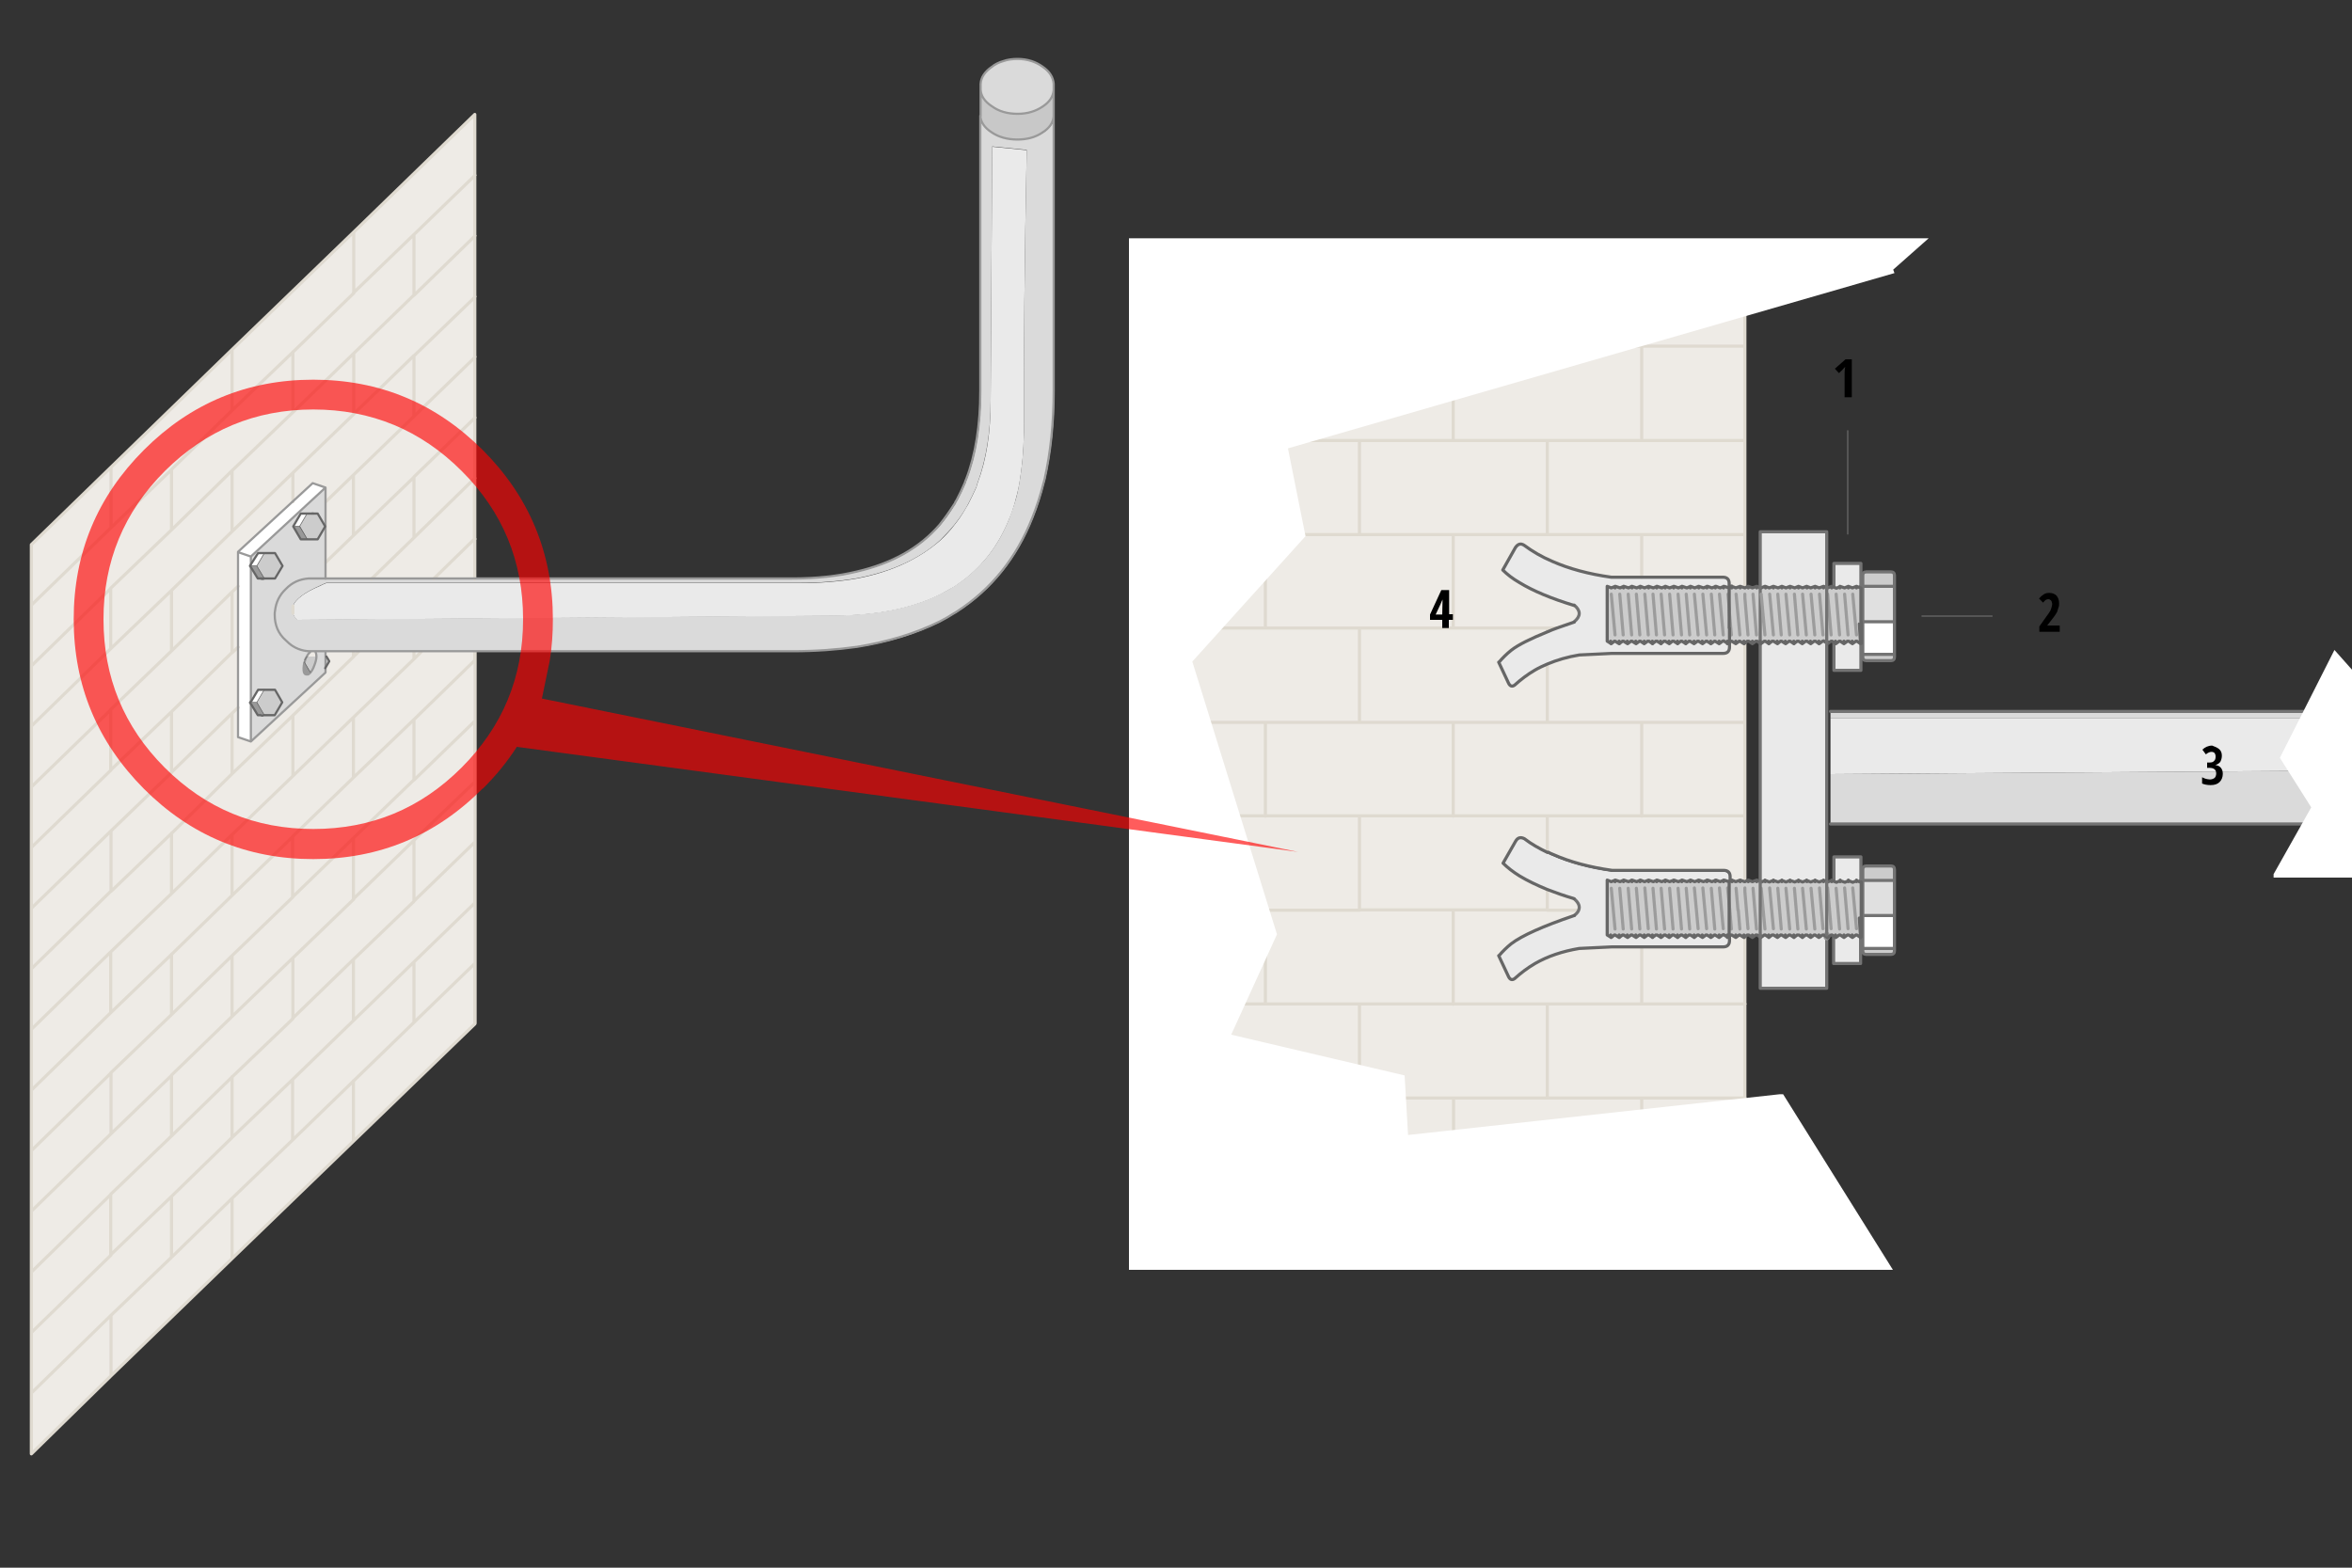 <svg xmlns="http://www.w3.org/2000/svg" width="750" height="500" viewBox="0 0 750 500"><rect x="0" y="0" width="750" height="500" fill="#333333" stroke="none"/><path d="M556.4 368.3h-93v-18.1h60v18.1-18.1h-60v18.1h-59.9v-18.1h-32.6 32.6v18.1h-32.6v-78.1h2.7v-30h-2.7 2.7v30h-2.7v-59.9h2.7-2.7v-30.1h32.6v-29.8 29.8h-32.6v-59.8h32.6v-30h-32.6 32.6v30h-32.6V80.5h185.5v106.9h-.1l-1.4-.5v.5-.4l1.4.5h.1V200.3h-1.9l.2 2.2-.2-2.2h-2.6 4.5v4.8l-.3.2-1.3-.8 1.3.8.3-.2v93.8l-.3.2-1.3-.8 1.3.8.3-.2v69.4zm-182.8-18.1v-30 30zm59.9-90h-59.9 59.9zm-59.9 30.1h59.9-59.9zm0-149.8v30h59.9v-30h-30 30v30h-59.9v-30zm0 30h-2.7 2.7zM554.9 187l-1.4.5-1.3-.5v.5-.5l1.3.5 1.4-.5zm-1.4 17.5v.8l1.1-.8-1.1.8v-.8zm0 .8l-1.3-.8 1.3.8zm2.6-.8l.1.8-.1-.8zm0 93.7l.1.8-.1-.8zm-1.5 0l-1.1.8-1.3-.8 1.3.8 1.1-.8zm-1.1 0v.8-.8zm2.9-157.7h-63v30h63-63v-30h63zm-63-60v29.9h63-63V80.5zm30.1 60v-30 30zm27.9 64.4v-10.3l.5 5.7h-.5.5l.2 2.2-.2-2.2-.5-5.7V186c0-1.3-.7-2-2-2h-35.6c-7.2-1-13.5-2.7-18.9-5.1-3.3-1.4-6.2-3.1-8.9-5.1-1.1-.7-2-.4-2.8.8l-4 7.1c1.4 1.4 3.2 2.8 5.3 4 4.4 2.7 10.2 5.1 17.4 7.3 2.1 1.8 2.1 3.5 0 5.3-2 .7-3.8 1.3-5.5 1.9-1.1.4-2.1.8-3 1.2-5.4 2.2-9.3 4.1-11.6 5.9-1.5 1.2-2.8 2.5-3.9 3.8h-.1l3.1 6.6c.5 1.1 1.2 1.3 2 .7 2-1.8 4.1-3.4 6.5-4.8 1.2-.7 2.5-1.3 3.9-1.9 3.1-1.3 6.5-2.3 10.2-2.9l10.4-.5h35.5c1.3 0 2-.7 2-2v-1.4l.5-.4-.5.4zm-27.9-34.4v13.6-13.6zm27.9 16.9l.8-.4-.8.4zm-447.6 20.5h47.6V326.4l-.1.2-38.6 37.4L74 401.4l-38.6 37.4L10 463.7V173.7L35.4 149 74 111.5l38.7-37.4 38.6-37.5.1-.1v148.2h-47.7v-5.3l8.9-8.6v-19.3 19.3l-8.9 8.6v-19.3l8.9-8.6 19.3-18.7-19.3 18.7-8.9 8.6v-4.5l-4.1-1.4-6.3 5.8-17.5 16.1V235.1l4.1 1.4 23.8-22v-1.4l1.3-2.2-.9-1.5h-.3v-1.5zm-5.9 1.5h-.3c.3-.7.7-1.2 1.1-1.5h1.9c.2.4.3.8.3 1.4v.1h-3zm335.6-68.9h29.9v-30h-59.9 59.9v30h-29.9zm0 30h59.9-59.9zm-59.9-60v-30 30zm59.9-30v29.9-29.9zm59.9 121v-1.2h-59.9v30.1h59.9v-18.5 18.5h-59.9v-30.1h59.9v1.2zm0 70.4v-11.7h-59.9v30h59.9v-6.5 6.5h-59.9v-30h59.9v11.7zm58 16.4v-7.2l.8-.4 1.3.5 1.4-.5 1.4.5h.1-.1l-1.4-.5-1.4.5-1.3-.5-.8.4v-1.4c0-1.3-.7-2-2-2h-35.6c-7.2-1-13.5-2.7-18.9-5.1-.5-.2-1-.4-1.5-.7-2.7-1.3-5.1-2.8-7.4-4.4-1.1-.7-2-.4-2.8.8l-4 7c1.4 1.4 3.2 2.8 5.3 4.1 2.5 1.5 5.4 3 8.8 4.3 2.6 1 5.4 2 8.5 2.9 1.4 1.2 1.9 2.4 1.4 3.6-.2.6-.7 1.1-1.4 1.7-10 3.4-16.7 6.4-20.1 9-1.5 1.2-2.8 2.5-3.9 3.8h-.1l3.1 6.6c.5 1.1 1.2 1.3 2 .7 2-1.8 4.1-3.4 6.5-4.8 4-2.3 8.7-3.9 14.1-4.8l10.6-.4h35.5c1.3 0 2-.7 2-2V288.3l.2 2-.3-2zm3.5-7.6v.5-.5zm-2.6 0v.5-.5zm-88.9-50.3v29.9-29.9zm-89.8-30.1v30.1h59.9-59.9v-30.1zm29.9 30.1v29.9-29.9zm-32.6 89.8h32.6v-30 30h-32.6zm122.5 30v-30h-59.9v30h29.9-29.9v-30h59.9v30zm-89.9 0h30-30zm0-30h30-30zm59.9-29.9v30-30zm-29.9-90h-30 30zm63 0h-3 3zm-3.1 30.1h63-63zm0 59.9h9.9-9.9zm63-30.1h-63 63zm-4.8 30.1h-.2H554.2h-2.6l.5 6-.5-6zm3.2 6l-.5-6-.6-7 .6 7 .5 6zm1.6-6h-2.2 2.2zm-32.9-59.9v29.9-29.9zm28.5 67.8l-.5.4.5-.4zm-28.5 3.9v18.1h33-33v-18.1zm0 18.1h-30 30zm0 30h33-33zm31-149.9l-1-10.8 1 10.8zm-91.1 0v-29.8 29.8zm30-59.8h-30 30zm-30-30h30-30zm-389.4 1v19.4l19.4-18.6 19.4-18.8V74.1v19.3l-19.4 18.8L74 130.9v-19.4zm77.5-55.6l-.1.1L132 74.8v19.4l19.4-18.9.1-.1-.1.1L132 94.1V74.8L151.4 56l.1-.1zm-.1 19.4v19.5l.1-.2-.1.2V75.3zm-38.7 18.1L132 74.8l-19.3 18.6zm38.7-56.8V56 36.6zM10 193l25.4-24.7V149v19.3L10 193zm64-23.5l19.4-18.7 19.4-18.7v-19.4l-19.4 18.8L74 150.1v19.4-19.4l19.4-18.6 19.4-18.8v19.4l-19.4 18.7L74 169.5l-19.3 18.8v19.3L74 188.8l-19.3 18.8v-19.3L74 169.5zm0-38.6l-19.3 18.8V169L74 150.1 54.7 169v-19.4L74 130.9zm1.9 56.1l-1.9 1.8v19.4l1.9-1.8-1.9 1.8v-19.4l1.9-1.8zm-21.2-18l-19.4 18.6v19.3l19.4-18.6-19.4 18.6v-19.3L54.7 169zm-19.3-.7l19.4-18.6-19.4 18.6zm116-73.5L132 113.5v19.3l19.4-18.8.1-.2-.1.2-19.4 18.8v-19.3l19.4-18.7zm0 19.2v19.4l.1-.2-.1.2V114zm-58-1.8v19.3-19.3zm6 51.6c.2-.1.4-.1.6 0h-.6zm-6-3.8v-9.1 9.1zm-10.3 24.5H84.3c-.4.3-.8.4-1.2 0 .1 0 .1 0 0 0zm55.2.1l13-12.7v-19.3L132 171.5l-13.6 13.2 13.6-13.2 19.4-18.8V172l-13.1 12.6zm13.2-12.7l-.1.1.1-.1zm-.1-19.2l.1-.2-.1.2zM132 171.5v-19.3l-19.3 18.6 19.3-18.6v19.3zm-19.3-39.4l19.3-18.7-19.3 18.7zm19.3 20l19.4-18.8-19.4 18.8zm-19.3-39.3L132 94.1l-19.3 18.7zm38.8 97.7l-.1.1-19.4 18.9v19.3l19.4-18.8.1-.3-.1.3-19.4 18.8v-19.3l19.4-18.9.1-.1zm-.1.1v-2.8 2.8zm-19.4-2.7v2.3l2.3-2.3-2.3 2.3v-2.3zm-19.3 0v1.5l1.6-1.5-1.6 1.5v-1.5zm-36.8 17.8l-1.9 1.8v19.3l19.4-18.6 19.4-18.8-19.4 18.8L74 246.8v-19.3l1.9-1.8zm56.1 3.8L112.7 248l-19.4 18.8v19.3l19.4-18.8 19.3-18.6-19.3 18.6-19.4 18.8v-19.3l19.4-18.8 19.3-18.5zm-19.3 37.9v19.3L132 268l19.4-18.6V230v19.4L132 268l-19.3 18.7v-19.3zm19.3.6v19.4l19.4-18.8.1-.2-.1.2-19.4 18.9V268zm19.4-18.6l.1-.2-.1.2zm.1 38.4l-.1.2-19.4 18.8v19.3l19.4-18.8.1-.2-.1.2-19.4 18.8v-19.3l19.4-18.8.1-.2zm-.1-19.1V288v-19.3zm-58-40.5v19.3l19.4-18.8 19.3-18.6-19.3 18.6-19.4 18.8v-19.3zm19.3.6V248v-19.2zM74 208.1L54.7 227v19.3L74 227.5l-19.3 18.8V227L74 208.1zm-19.3-.5l-19.4 18.7v19.3L54.7 227l-19.4 18.6v-19.3l19.4-18.7zm-44.7 24l25.4-24.8L10 231.6zm0 58.1L35.4 265l19.4-18.7L35.4 265 10 289.7zM35.4 265v19.3l19.4-18.6L74 246.8l-19.3 18.9-19.4 18.6V265zm19.3 20l-19.4 18.6V323l19.4-18.6L74 285.6v-19.4L54.7 285v-19.3V285L74 266.2v19.4l-19.3 18.7-19.4 18.6v-19.4L54.7 285zM10 251l25.4-24.7L10 251zm0 19.3l25.4-24.7L10 270.3zm44.7 72.6v19.4L74 343.5l19.4-18.6v-19.4L74 324.2l-19.3 18.7-19.4 18.7 19.4-18.7L74 324.2l19.4-18.8v19.4L74 343.5l-19.3 18.8v-19.4zm0-38.6v19.3L74 304.8l19.4-18.7L74 304.8l-19.3 18.8v-19.3zM74 324.2v-19.4 19.4zm-64 4.1l25.4-24.8L10 328.3zm0 58l25.4-24.7v-19.4L10 367l25.4-24.8v19.4L10 386.3zm44.7-24l-19.4 18.6v19.3l19.4-18.6L74 362.8v-19.4 19.4l-19.3 18.8-19.4 18.6v-19.3l19.4-18.6zM10 347.7l25.4-24.8L10 347.7zm44.7-24.1l-19.4 18.6 19.4-18.6zm96.7-16.3v19.3-19.3zm-19.4-.5l-19.3 18.7-19.4 18.8v19.3l19.4-18.8 19.3-18.7-19.3 18.7-19.4 18.8v-19.3l19.4-18.8 19.3-18.7zm-19.3 18.6V306l-19.4 18.8 19.4-18.8v19.4zm0 38.6v-19.3V364zM74 362.8l19.4-18.6L74 362.8zm19.4.7L74 382.2v19.2-19.2l19.4-18.7zm0-116L74 266.2l19.4-18.7zM74 285.6l19.4-18.8L74 285.6zm58 1.9L112.7 306l19.3-18.5zm-38.6 18l19.4-18.7-19.4 18.7zM10 309l25.4-24.8L10 309zm0-96.6l25.4-24.8L10 212.4zm0 231.9l25.4-24.8L54.7 401v-19.3V401l-19.4 18.6L10 444.3zm25.4-44L10 425l25.4-24.7zm0 19.2v19.3-19.3zM10 405.7l25.4-24.8L10 405.7zm64-23.5L54.7 401 74 382.2z" clip-rule="evenodd" fill="#eeebe6" fill-rule="evenodd"/><path d="M604.1 187H594v-3.5c0-.7.4-1.1 1.1-1.1h7.9c.7 0 1.1.4 1.1 1.1v3.5zM594 208.7h10.1v.8c0 .7-.4 1.1-1.1 1.1h-7.9c-.7 0-1.1-.4-1.1-1.1v-.8zm10.1 72.1H594v-3.5c0-.7.4-1.1 1.1-1.1h7.9c.7 0 1.1.4 1.1 1.1v3.5zM594 302.5h10.1v.8c0 .7-.4 1.1-1.1 1.1h-7.9c-.7 0-1.1-.4-1.1-1.1v-.8zM100 163.8h1.3l2.4 4.1-2.4 4.1H98l-2.4-4.1 2.4-4.1h2zm-18.1 16.7l2.4-4.1h3.4l2.4 4.1-2.4 4h-3.4l-2.4-4zm21.9 32.6v-3.7h.3l.9 1.5-1.2 2.2zm-6.6-2.6l.7-1.1h3c0 .9-.3 1.9-.7 2.9-.3.9-.7 1.6-1.2 2.2l-2-3.4c.1-.2.1-.4.2-.6zM81.9 224l2.4-4.1h3.4L90 224l-2.4 4.1h-3.4l-2.3-4.1z" clip-rule="evenodd" fill="#ccc" fill-rule="evenodd"/><path d="M79.8 180.5h2.1l2.4 4h-2l-2.2-3.6-.3-.4zm0 43.5h2.1l2.4 4h-.1c-.4.2-.7.2-.9 0h-1l-2.2-3.6-.3-.4zm15.7-56.1L98 172h-2.1l-2.4-4.1h2zm1.5 43.2l2 3.4-.2.2c-.2.2-.4.3-.5.4h-.7c-.1 0-.2-.1-.3-.1-.4-.3-.5-.9-.5-1.8 0-.7 0-1.4.2-2.1z" clip-rule="evenodd" fill="#999" fill-rule="evenodd"/><path d="M742.6 262.8H583.7v-15.9l158.9-1.1v17zM583.7 229v-2.1h158.9v2.1H583.7zm-479.9-44.4h-5.4c-2.9.2-5.3 1.3-7.3 3.4-2 1.9-3.1 4.2-3.4 6.9-.1.4-.1.8-.1 1.3 0 3.2 1.1 6 3.5 8.1.7.7 1.5 1.4 2.3 1.9.6.4 1.1.6 1.8.9 1.1.4 2.3.7 3.6.7-1.3 0-2.5-.3-3.6-.7-.6-.2-1.2-.5-1.8-.9-.8-.5-1.5-1.1-2.3-1.9-2.3-2.2-3.5-4.9-3.5-8.1 0-.4 0-.9.1-1.3.3-2.7 1.4-4.9 3.4-6.9 2-2.1 4.4-3.2 7.3-3.4h154.4c7.6 0 14.4-.7 20.6-2.2 11.1-2.6 19.9-7.5 26.4-14.9 1.7-2 3.2-4.1 4.5-6.3.1-.2.2-.3.3-.4.2-.5.4-.9.7-1.3.9-1.8 1.8-3.6 2.6-5.5.1-.4.2-.7.4-1.1 3-7.9 4.5-17.3 4.5-28.1V37c.1 2 1.3 3.8 3.6 5.3 2.2 1.6 4.9 2.3 8.2 2.3 3.1 0 5.8-.8 8.1-2.3 2.1-1.4 3.3-3.1 3.5-5.1v87.6c0 10.3-1 19.7-2.9 28.1-.1.4-.1.7-.3 1.1-1 4-2.2 7.7-3.6 11.2-5.1 12.9-13.1 22.9-24 29.9-.3.2-.6.4-1 .6-1.5.9-3 1.8-4.5 2.6-7.6 3.9-16.4 6.6-26.4 8.1-6.4.9-13.2 1.4-20.6 1.4H103.8v6.6l-23.8 22v-12l2.2 3.6h1c.3.2.6.2.9 0h3.5l2.4-4-2.4-4.1h-5.4l-2.2 3.7v-42.8l2.2 3.6h1c.3.3.7.3 1.1 0h3.3l2.4-4-2.4-4.1h-5.4L80 180v-2.5l23.8-22v29.1zM336 28.8c-.2 2-1.3 3.7-3.5 5.1-2.3 1.6-5 2.4-8.1 2.4-3.2 0-6-.8-8.2-2.4-2.3-1.5-3.5-3.2-3.6-5.3v-1.8c.1-2.1 1.3-3.9 3.6-5.5 1-.8 2.2-1.4 3.6-1.8 1.4-.5 2.9-.7 4.6-.7 1.5 0 3 .2 4.5.7 1.3.4 2.5 1 3.5 1.8 2.1 1.5 3.3 3.3 3.5 5.4v2.1zM98.7 207.9c-.4.4-.7.9-1.1 1.5-.1.2-.2.5-.4.7 0 .1-.1.3-.1.4-.1.2-.1.4-.2.6-.2.7-.3 1.4-.3 2 0 .9.2 1.5.5 1.8.1.1.2.1.3.1h.7c.2-.1.4-.2.5-.4l.2-.2c.5-.5.9-1.3 1.2-2.2.4-1 .7-2 .7-2.9v-.1c0-.6-.1-1-.3-1.4h3.2H99c0 .1-.1.1-.3.1zm-5.3-14.6v2.3c.2.7.7 1.4 1.4 2l170.5-1.3c2.8 0 5.5-.1 8.1-.3 10.3-.7 19.1-2.9 26.4-6.5 1.6-.8 3.1-1.7 4.5-2.5.4-.3.7-.5 1-.7 7.5-5.1 13-12 16.5-20.9.6-1.6 1.2-3.2 1.7-4.8.7-2.1 1.2-4.4 1.6-6.8.8-4.8 1.3-10 1.4-15.7-.1-25.4.2-55.5.9-90.3l-11-1.1-.5 81.1c0 9.9-1.4 18.6-4.1 26-.2.5-.3.9-.4 1.4-.8 1.8-1.7 3.6-2.6 5.4-1 1.9-2.2 3.8-3.5 5.5-.3.4-.6.8-1 1.3-1.4 1.7-2.9 3.3-4.5 4.9-6.7 6-15.5 10-26.4 12.1-5.7 1-12 1.5-18.8 1.5H104c-.8.3-1.4.6-2 .9-5 2.2-7.9 4.4-8.6 6.5zm6.6-29.5c-.2-.1-.4-.1-.6 0h-3.5l-2.4 4.1 2.4 4.1h5.4l2.4-4.1-2.4-4.1H100z" clip-rule="evenodd" fill="#dadada" fill-rule="evenodd"/><path d="M312.7 37v-8.3c.1 2 1.3 3.8 3.6 5.3 2.2 1.6 4.9 2.4 8.2 2.4 3.1 0 5.8-.8 8.1-2.4 2.1-1.4 3.3-3.1 3.5-5.1v8.3c-.2 2-1.3 3.7-3.5 5.1-2.3 1.6-5 2.3-8.1 2.3-3.2 0-6-.8-8.2-2.3-2.3-1.6-3.5-3.3-3.6-5.3z" clip-rule="evenodd" fill="#c8c8c8" fill-rule="evenodd"/><path d="M742.6 245.8l-158.9 1.1V229h158.9v16.8zm-160.1-58.4v93.8l-1-.4-1.4.5-1.3-.5-1.4.5-1.3-.5-1.3.5-1.3-.5-1.2.5-1.5-.5-1.3.5-1.3-.5-1.2.5-1.5-.5-1.3.5-1.3-.5-1.2.5-.4-.2.4.2 1.2-.5 1.3.5 1.3-.5 1.5.5 1.2-.5 1.3.5 1.3-.5 1.5.5 1.2-.5 1.3.5 1.3-.5 1.3.5 1.4-.5 1.3.5 1.4-.5 1 .4V299l-1-.7 1 .7v16.3h-21.2V299l.2.1-.2-.1v-93.7l.2.1-.2-.1v-17.8l.4.1 1.2-.5-1.2.5-.4-.1v-17.8h21.2v17.7l-1-.4-1.4.5-1.3-.5-1.4.5-1.3-.5-1.3.5-1.3-.5-1.2.5-1.5-.5-1.3.5-1.3-.5-1.2.5-1.5-.5 1.5.5 1.2-.5 1.3.5 1.3-.5 1.5.5 1.2-.5 1.3.5 1.3-.5 1.3.5 1.4-.5 1.3.5 1.4-.5 1 .4zm4.3 17.1l1.2.8-1.2-.8zm-10.6 0l1.2.8-1.2-.8zm-5.4 0l1.3.8-1.3-.8zm4 .8v-.8.8zm-1.6-.8l-1.1.8v-.8.8l1.1-.8zm.3 0l1.2.8 1.1-.8-1.1.8-1.2-.8zm-4 .8l-.1-.8.1.8zm-1.3-.8l1.3.8 1.1-.8-1.1.8-1.3-.8zm13.3 0l1 .7-1-.7zm3.8.8v-.8.8zm-.5-.4l.6.4 1.1-.8-1.1.8-.6-.4v-25.2h8.6v7.8l-1.4-.5v.5-.5l1.3.5v26.3h-8.6v-8.9zm-8.7-17.9l.1.5-.1-.5zm-2.6 0v.5-.5zm-2.7 0v.5-.5zm-2.6 0v.5-.5zm-5.3.5l-.1-.5 1.3.5 1.3-.5v.5-.5l-1.3.5-1.3-.5.1.5zm26.5-.5l1.3.5 1.3-.5-1.3.5-1.3-.5zm-38 13.3v4.6l-.6.4-1.3-.8 1.3.8.6-.4v1.6c0 1.3-.7 2-2 2h-35.5l-10.4.5c-3.7.6-7.1 1.6-10.2 2.9-1.4.6-2.7 1.2-3.9 1.9-2.4 1.3-4.6 2.9-6.5 4.8-.9.6-1.5.4-2-.7l-3.1-6.6h.1c1.1-1.3 2.4-2.6 3.9-3.8 2.3-1.8 6.1-3.8 11.6-5.9l3-1.2c1.7-.6 3.5-1.3 5.5-1.9 2.1-1.8 2.1-3.5 0-5.3-7.2-2.1-13-4.5-17.4-7.3-2.1-1.3-3.9-2.6-5.3-4l4-7.1c.7-1.2 1.6-1.4 2.8-.8 2.6 2 5.6 3.7 8.9 5.1 5.4 2.4 11.8 4.1 18.9 5.1h35.6c1.3 0 2 .7 2 2v8.6l-.5-5.1.5 5.1v5.5zm-36.6 4.2l-1 .8-1.3-.8V187l1.3.5 1.3-.5 1.5.5 1.2-.5 1.5.5 1.1-.5 1.5.5 1.2-.5 1.3.5 1.3-.5 1.5.5 1.2-.5 1.5.5 1.2-.5 1.3.5 1.4-.5 1.4.5 1.2-.5 1.5.5 1.2-.5 1.3.5 1.3-.5 1.5.5 1.3-.5 1.4.5 1.3-.5 1.3.5 1.3-.5 1.5.5.4-.1-.4.1-1.5-.5-1.3.5-1.5-.5-1.3.5-1.4-.5-1.3.5-1.5-.5-1.3.5-1.2-.5-1.2.5-1.5-.5-1.2.5-1.4-.5-1.4.5-1.3-.5-1.2.5-1.5-.5-1.2.5-1.5-.5-1.3.5-1.3-.5-1.2.5-1.5-.5-1.1.5-1.5-.5-1.2.5-1.5-.5-1.3.5-1.3-.5v17.5l1.3.8 1.1-.8zm.2-17.5v.5-.5zm8 0v.5-.5zm2.7 0v.5-.5zm-5.4 0l.1.5-.1-.5zm-2.6 0v.5-.5zm16 0v.5-.5zm2.6 0v.5-.5zm-8 0v.5-.5zm2.7 0v.5-.5zm13.3 0v.5-.5zm-5.3 0v.5-.5zm2.6 0l.1.5-.1-.5zm8 0v.5-.5zm-2.6 0v.5-.5zm42.4.5v-.5l-1.2.5-1.5-.5v.5-.5l1.5.5 1.2-.5v.5zm-4.6-.3l.8.3 1.2-.5-1.2.5-.8-.3zm-6-.2v.5-.5zm2.7 0v.5-.5zm-488.1 8.6v-2.3c.8-2.1 3.6-4.3 8.6-6.4.5-.3 1.2-.6 2-.9h150.6c6.8 0 13.1-.5 18.8-1.5 10.9-2.1 19.6-6.2 26.4-12.1 1.7-1.6 3.2-3.2 4.5-4.9.4-.5.7-.9 1-1.3 1.3-1.7 2.4-3.6 3.5-5.5.9-1.8 1.8-3.6 2.6-5.4.1-.5.2-.9.4-1.4 2.8-7.4 4.1-16.1 4.1-26l.5-81.1 11 1.1c-.7 34.8-1 64.9-.9 90.3-.1 5.7-.6 10.9-1.4 15.7-.4 2.4-1 4.7-1.6 6.8-.5 1.6-1 3.2-1.7 4.8-3.5 8.8-9 15.8-16.5 20.9-.3.2-.6.4-1 .7-1.5.8-3 1.7-4.5 2.5-7.3 3.6-16.1 5.8-26.4 6.5-2.7.2-5.4.3-8.1.3l-170.5 1.3c-.8-.7-1.2-1.4-1.4-2.1zm458 85.5v7.2l-.5-5.1.5 5.1v10.4l-.6.4-1.3-.8 1.3.8.6-.4v1.5c0 1.3-.7 2-2 2h-35.5l-10.4.5c-5.4.9-10.1 2.5-14.1 4.8-2.4 1.3-4.6 2.9-6.5 4.8-.9.6-1.5.4-2-.7l-3.1-6.6h.1c1.1-1.3 2.4-2.6 3.9-3.8 3.4-2.6 10.1-5.7 20.1-9 .7-.6 1.1-1.1 1.4-1.7.5-1.2.1-2.4-1.4-3.6-3.1-.9-6-1.9-8.5-2.9-3.4-1.4-6.3-2.8-8.8-4.3-2.1-1.3-3.9-2.7-5.3-4.1l4-7c.7-1.2 1.6-1.4 2.8-.8 2.2 1.7 4.7 3.1 7.4 4.4.5.2 1 .5 1.5.7 5.4 2.4 11.8 4.1 18.9 5.1h35.6c1.3 0 2 .7 2 2v1.1l-.4.2-1.5-.5-1.3.5-1.3-.5-1.3.5-1.4-.5-1.3.5-1.5-.5-1.3.5-1.3-.5-1.2.5-1.5-.5-1.2.5-1.4-.5-1.4.5-1.3-.5-1.2.5-1.5-.5-1.2.5-1.5-.5-1.3.5-1.3-.5-1.2.5-1.5-.5-1.1.5-1.5-.5-1.2.5-1.5-.5-1.3.5-1.3-.5v17.5l1.3.8 1-.8-1 .8-1.3-.8v-17.5l1.3.5 1.3-.5 1.5.5 1.2-.5 1.5.5 1.1-.5 1.5.5 1.2-.5 1.3.5 1.3-.5 1.5.5 1.2-.5 1.5.5 1.2-.5 1.3.5 1.4-.5 1.4.5 1.2-.5 1.5.5 1.2-.5 1.3.5 1.3-.5 1.5.5 1.3-.5 1.4.5 1.3-.5 1.3.5 1.3-.5 1.5.5.3-.2zm40.4-76.6l-1.1.8-1.2-.8 1.2.8 1.1-.8zm-3.8 0v.8l1.1-.8-1.1.8v-.8zm2.6 0l.1.8-.1-.8zm2.7.8l-1.3-.8 1.3.8zm-.4-6.3l.4 6.3-.4-6.3zm-15.6 5.5l.1.8 1.1-.8-1.1.8-.1-.8zm3.9 0l-1.1.8-1.2-.8 1.2.8 1.1-.8zm-1.2 0v.8-.8zm1.5 76.2v.5-.5zm-2.7 0v.5-.5zm6 17.9V281l.8.3 1.2-.5 1.5.5 1.2-.5 1.3.5 1.3-.5 1.3.5-1.3-.5-1.3.5-1.3-.5-1.2.5-1.5-.5-1.2.5-.8-.3v-7.7h8.6v34h-8.6v-8.7l.6.4 1.1-.8-1.1.8-.6-.4zm2-17.9v.5-.5zm-18.6 0v.5-.5zm2.6 0v.5-.5zm5.3 0l.1.5-.1-.5zm-2.6 0v.5-.5zm2.5 15.6l-1.2-13 1.2 13zm-5.3 0l-1.2-13 1.2 13zm2.6 0l-1.1-13 1.1 13zm5.4 0l-1.2-13 1.2 13zm1.5-13.1l1.1 13-1.1-13zm6.4 13.1l-1.1-13 1.1 13zm2.8-15.6v.5-.5zm2.6 0v.5-.5zm-1.2 2.5l1.2 13-1.2-13zm-2.6 0l1.1 13-1.1-13zm-26.9-78.7l.2.8 1.1-.8-1.1.8-.2-.8zm2.7 0v.8l1.1-.8-1.1.8v-.8zm2.7 0l.1.8 1-.8-1 .8-.1-.8zm.1.8l-1.3-.8 1.3.8zm-2.7 0l-1.2-.8 1.2.8zm-13.3-.8v.8-.8zm-2.6 0v.8l1.1-.8-1.1.8v-.8zm0 .8l-1.3-.8 1.3.8zm-6.9-.8l-1.1.8-1.3-.8 1.3.8 1.1-.8zm-3.8 0v.8l1.1-.8-1.1.8v-.8zm2.7 0v.8-.8zm2.6 0l.1.8 1.1-.8-1.1.8-.1-.8zm3.9 0l-1.1.8-1.3-.8 1.3.8 1.1-.8zm-1.2 0v.8-.8zm-2.6.8l-1.3-.8 1.3.8zm-13.4-.8l.1.8 1-.8-1 .8-.1-.8zm.2.8l-1.3-.8 1.3.8zm-2.8-.8v.8l1.1-.8-1.1.8v-.8zm5.3 0l.1.8 1-.8-1 .8-.1-.8zm2.7 0v.8l1.1-.8-1.1.8v-.8zm.1.8l-1.3-.8 1.3.8zm-2.7 0l-1.3-.8 1.3.8zm5.3 0l-1.3-.8 1.3.8zm-18.7-.8l.1.8 1.1-.8-1.1.8-.1-.8zm.1.8l-1.3-.8 1.3.8zm2.6-.8l.1.8 1.1-.8-1.1.8-.1-.8zm3.8 0l-1.1.8-1.2-.8 1.2.8 1.1-.8zm-1.1 0v.8-.8zm-2.6.8l-1.3-.8 1.3.8zm-8.1-.8l.1.8-.1-.8zm3.8 0l-1.1.8-1.3-.8 1.3.8 1.1-.8zm-1.1 0l.1.8-.1-.8zm1.4 76.2v.5-.5zm2.6 0l.1.5-.1-.5zm2.7 0v.5-.5zm2.7 0v.5-.5zm-10.7 0v.5-.5zm0 15.6l-1.2-13 1.2 13zm2.6 0l-1.1-13 1.1 13zm5.3 0l-1.1-13 1.1 13zm-2.6 0l-1.1-13 1.1 13zm4.2-13.1l1.1 13-1.1-13zm14.5-2.5v.5-.5zm2.6 0l.1.5-.1-.5zm2.7 0v.5-.5zm-13.3 0v.5-.5zm-2.7 0v.5-.5zm5.4 0v.5-.5zm2.6 0v.5-.5zm-5.5 15.6l-1.1-13 1.1 13zm5.4 0l-1.1-13 1.1 13zm-2.7 0l-1.1-13 1.1 13zm-5.3 0l-1.1-13 1.1 13zm10.6 0l-1.1-13 1.1 13zm4.2-13.1l1.2 13-1.2-13zm-2.7 0l1.2 13-1.2-13zm22.5-2.5l.1.5-.1-.5zm2.7 0v.5-.5zm-18.5 0v.5-.5zm2.6 0v.5-.5zm-1.3 2.5l1.2 13-1.2-13zm14.5 13.1l-1.2-13 1.2 13zm1.5-13.1l1.2 13-1.2-13zm-17.5 13.1l-1.1-13 1.1 13zm-19.8-91l-1.2-.8 1.2.8zm39.7 92.9l.1.8 1-.8-1 .8-.1-.8zm.1.8l-1.3-.8 1.3.8zm-2.8-.8v.8l1.1-.8-1.1.8v-.8zm.1.8l-1.2-.8 1.2.8zm-2.8-.8l.2.8 1.1-.8-1.1.8-.2-.8zm-12 0l-1.1.8-1.3-.8 1.3.8 1.1-.8zm1.5 0v.8-.8zm-2.6 0v.8-.8zm-1.5 0l-1.1.8-1.3-.8 1.3.8 1.1-.8zm-3.9 0l.1.8 1.1-.8-1.1.8-.1-.8zm2.7 0v.8-.8zm-5.3 0v.8l1.1-.8-1.1.8v-.8zm-2.7 0v.8l1.1-.8-1.1.8v-.8zm2.8.8l-1.3-.8 1.3.8zm2.6 0l-1.3-.8 1.3.8zm-8-.8v.8l1.1-.8-1 .8-.1-.8zm.1.8l-1.3-.8 1.3.8zm-2.8-.8l.1.8 1-.8-1 .8-.1-.8zm.1.8l-1.3-.8 1.3.8zm-1.6-.8l-1 .8-1.3-.8 1.3.8 1-.8zm-3.8 0v.8l1.1-.8-1 .8-.1-.8zm2.6 0l.1.8-.1-.8zm8.1.8l-1.3-.8 1.3.8zm-13.3-.8v.8l1.1-.8-1.1.8v-.8zm-1.5 0l-1.1.8-1.3-.8 1.3.8 1.1-.8zm-1.2 0l.1.8-.1-.8zm2.7.8l-1.2-.8 1.2.8zm-4.2-.8l-1.1.8-1.3-.8 1.3.8 1.1-.8zm-1.2 0l.1.8-.1-.8zm-5.3 0l.1.8-.1-.8zm3.8 0l-1.1.8-1.3-.8 1.3.8 1.1-.8zm-1.1 0l.1.8-.1-.8zm10.7.8l-1.2-.8 1.2.8zm66.3 0l-1.3-.8 1.3.8zm-5.3-.8v.8l1.1-.8-1.1.8v-.8zm2.6 0l.1.8 1.1-.8-1.1.8-.1-.8zm.1.8l-1.2-.8 1.2.8zm-5.4-.8v.8-.8zm-4.1 0l-1.2.8-1.2-.8 1.2.8 1.2-.8zm-1.2 0v.8-.8zm-2.7 0l.1.8 1.1-.8-1.1.8-.1-.8zm-2.6 0v.8l1.1-.8-1.1.8v-.8zm-2.7 0v.8l1.1-.8-1.1.8v-.8zm2.8.8l-1.2-.8 1.2.8zm-4.3-.8l-1.1.8-1.3-.8 1.3.8 1.1-.8zm-1.2 0l.1.8-.1-.8zm2.8.8l-1.3-.8 1.3.8zm5.3 0l-1.2-.8 1.2.8zm10.6 0l-1.2-.8 1.2.8zm-20-2.7l-1.1-13 1.1 13zm24.9-3.5l.4 6.3-.4-6.3zM515 202.5l-1.2-13 1.2 13zm2.6 0l-1.1-13 1.1 13zm13.2 0l-1.1-13 1.1 13zm5.4 0l-1.1-13 1.1 13zm-2.7 0l-1.1-13 1.1 13zm-5.3 0l-1.1-13 1.1 13zm10.6 0l-1.1-13 1.1 13zm4.2-13l1.2 13-1.2-13zm-2.7 0l1.2 13-1.2-13zm6.5 13l-1.1-13 1.1 13zm-23.9 0l-1.1-13 1.1 13zm-2.6 0l-1.1-13 1.1 13zm4.2-13l1.1 13-1.1-13zm51.5 13l-1.2-13 1.2 13zm-11.7-13l1.2 13-1.2-13zm6.4 13l-1.2-13 1.2 13zm-2.7 0l-1.1-13 1.1 13zm5.3 0l-1.1-13 1.1 13zm-10.5 0l-1.2-13 1.2 13zm-14.5-13l1.2 13-1.2-13zm30.4 13l-1.2-13 1.2 13zm1.5-13l1.1 13-1.1-13zm8 0l1.1 13-1.1-13zm2.6 0l1.2 13-1.2-13zm-4.2 13l-1.1-13 1.1 13z" clip-rule="evenodd" fill="#eaeaea" fill-rule="evenodd"/><path d="M604.1 208.7H594v-10.5h10.1v10.5zm0 93.8H594V292h10.1v10.5zM84.3 176.4l-2.4 4.1h-2.1l.2-.5-.3.4.3.4v42.8l-.3.4.3.4v12l-4.1-1.4v-58.9l4.1 1.4v2.5l2.2-3.7h2.1zm19.5-20.9l-23.8 22-4.1-1.4L93.4 160l6.3-5.8 4.1 1.3zM84.3 220l-2.4 4.1h-2.1l.3-.4 2.2-3.7h2zM98 163.8l-2.4 4.1h-2l2.4-4.1h2zm-.1 45.6l-.7 1.1c0-.1.1-.2.1-.4.1-.3.2-.5.4-.7h.2z" clip-rule="evenodd" fill="#fff" fill-rule="evenodd"/><path d="M593.5 198.3v-10.7h.5v-.6h10.1v11.3h-10.6zm.5 82.5h10.1V292h-10.6v-10.7h.5v-.5zm0 .5V292v-10.7zm0-83v-10.7 10.7z" clip-rule="evenodd" fill="#e0e0e0" fill-rule="evenodd"/><path d="M370.9 80.5h185.5v108.9m0-48.9h-63v30h63m-63-90v29.9h63m-32.9 30.1v-30m0 60v13.6m-152.6-43.6h32.6v-30h-32.6m2.7 30v30h59.9v-30h-30m-29.9 30h-2.7m0 29.8h32.6v-29.8M93.4 193.3v2.3m340.1-55.1h29.9v-30h-59.9m30 60h59.9m-119.8-60v-30m59.9 0v29.9m59.9 91.1v-1.2h-59.9v30.1h59.9v-18.5m0 60v-11.7h-59.9v30h59.9v-6.5m-30-53.3v29.9m-89.8-60v30.1h59.9m-62.6 0h2.7m-2.7 59.9h2.7v-30h-2.7m62.6-.1h-59.9m0 30.1h59.9m-30-59.9v29.9m-32.6 59.9h32.6v-30m0 78.1v-18.1h-32.6m2.7 0v-30m149.9 48.1v-18.1h-60v18.1m29.9-18.1v-30h-59.9v30h29.9m-59.9 0h30m-30-30h30m29.9-29.9v30m-29.9-120h-30m151 0h-2.6m2.6 0h1.9v-9.7m-5 9.7h.5m4.5 0v83m-59.9-83h-3m-.1 30.1h63m-63 59.9h9.9m53.1-30.1h-63m58.2 30.1h2.6m-2.6 0h-.2m5 0h-2.2m2.2-6v84m-32.9-137.9v29.9m0 41.8v18.1h33m-33 0h-30m30 30h33m-93.1-149.9v-29.8m30-30h-30m0-30h30m-341.9 97.4V326.4l-.1.2-38.7 37.4L74 401.4l-38.6 37.4L10 463.7V173.7L35.4 149 74 111.5l38.7-37.4 38.6-37.5.1-.1v148.2M74 111.5v19.4l19.4-18.6 19.4-18.8V74.1m38.7-18.2l-.1.1L132 74.8v19.4l19.4-18.9.1-.1m-.1.1v19.5l.1-.2m-38.8-1.2L132 74.8m19.4-38.2V56M10 193l25.4-24.7V149M74 169.5l19.4-18.7 19.4-18.7v-19.4l-19.4 18.8L74 150.1v19.4l-19.3 18.8v19.3L74 188.8m0-57.9l-19.3 18.8V169L74 150.1m1.9 36.9l-1.9 1.8v19.4l1.9-1.8M54.7 169l-19.4 18.6v19.3l19.4-18.6m-19.3-20l19.4-18.6m96.6-54.9L132 113.5v19.3l19.4-18.8.1-.2m-.1.2v19.4l.1-.2m-58.1-21v19.3m10.4 28.6l8.9-8.6 19.3-18.7m-28.2 46.6l8.9-8.6v-19.3M93.4 160v-9.1m44.9 33.7l13-12.7v-19.3L132 171.5l-13.6 13.2m33.1-12.8l-.1.1m0-19.3l.1-.2m-19.5 19v-19.3l-19.3 18.6m0-38.7l19.3-18.7m0 38.7l19.4-18.8m-38.7-20.5L132 94.1m19.5 116.4l-.1.1-19.4 18.9v19.3l19.4-18.8.1-.3m-.1-19.1v-2.8m-19.4.1v2.3l2.3-2.3m-21.6 0v1.5l1.6-1.5m-38.4 17.8l-1.9 1.8v19.3l19.4-18.6 19.4-18.8m19.2 20.1L112.7 248l-19.4 18.8v19.3l19.4-18.8 19.3-18.6m-19.3 18.7v19.3L132 268l19.4-18.6V230M132 268v19.4l19.4-18.8.1-.2m-.1-19l.1-.2m0 38.6l-.1.2-19.4 18.8v19.3l19.4-18.8.1-.2m-.1-38.4V288m-58-59.8v19.3l19.4-18.8 19.3-18.6m-19.4 18.7V248M74 208.1L54.7 227v19.3L74 227.5m-19.3-19.9l-19.4 18.7v19.3L54.7 227M10 231.6l25.4-24.8M10 289.7L35.4 265l19.4-18.7M35.4 265v19.3l19.4-18.6L74 246.8M54.7 285l-19.4 18.6V323l19.4-18.6L74 285.6v-19.4L54.7 285zm0-19.3V285M10 251l25.4-24.7m-25.4 44l25.4-24.7m19.3 97.3v19.4L74 343.5l19.4-18.6v-19.4L74 324.2l-19.3 18.7zm0-38.6v19.3L74 304.8l19.4-18.7M74 324.2v-19.4m-64 23.5l25.4-24.8M10 386.3l25.4-24.7v-19.4L10 367m44.7-4.7l-19.4 18.6v19.3l19.4-18.6L74 362.8v-19.4m-64 4.3l25.4-24.8m0 38.7l19.4-18.7m-.1-19.3l-19.4 18.6m116.1-34.9v19.3M132 306.8l-19.3 18.7-19.4 18.8v19.3l19.4-18.8 19.3-18.7m-19.3-.7V306l-19.4 18.8m19.4 39.2v-19.3M74 362.8l19.4-18.6m0 19.3L74 382.2v19.2m19.4-153.9L74 266.2m0 19.4l19.4-18.8m38.6 20.7L112.7 306m-19.3-.5l19.4-18.7M10 309l25.4-24.8M10 212.4l25.4-24.8M10 444.3l25.4-24.8L54.7 401v-19.3m-19.3 18.6L10 425m25.4-5.5v19.3M10 405.7l25.4-24.8m38.6 1.3L54.7 401" stroke-miterlimit="3" clip-rule="evenodd" fill="none" stroke="#dfdad0" stroke-linecap="round" stroke-linejoin="round"/><path d="M336 28.8v-2.1c-.2-2.1-1.3-3.9-3.5-5.4-1.1-.8-2.3-1.4-3.5-1.8-1.5-.5-3-.7-4.5-.7-1.7 0-3.2.2-4.6.7-1.4.4-2.6 1-3.6 1.8-2.3 1.6-3.5 3.4-3.6 5.5v1.8c.1 2 1.3 3.8 3.6 5.3 2.2 1.6 4.9 2.4 8.2 2.4 3.1 0 5.8-.8 8.1-2.4 2.1-1.4 3.2-3.1 3.4-5.1v8.3c-.2 2-1.3 3.7-3.5 5.1-2.3 1.6-5 2.3-8.1 2.3-3.2 0-6-.8-8.2-2.3-2.3-1.5-3.5-3.3-3.6-5.3v87.8c0 10.9-1.5 20.3-4.5 28.1-.2.4-.3.7-.4 1.1-.8 1.9-1.7 3.8-2.6 5.5-.3.4-.5.8-.7 1.3-.1.1-.2.2-.3.4-1.4 2.2-2.9 4.3-4.5 6.3-6.4 7.4-15.2 12.3-26.4 14.9-6.2 1.5-13 2.2-20.6 2.2H98.4c-2.9.2-5.3 1.3-7.3 3.4-2 1.9-3.1 4.2-3.4 6.9-.1.4-.1.8-.1 1.3 0 3.2 1.1 6 3.5 8.1.7.7 1.5 1.4 2.3 1.9.6.4 1.1.6 1.8.9 1.1.4 2.3.7 3.6.7h153.9c7.4 0 14.2-.5 20.6-1.4 9.9-1.6 18.7-4.3 26.4-8.1 1.6-.8 3.1-1.7 4.5-2.6.4-.2.7-.4 1-.6 10.9-7.1 18.9-17 24-29.9 1.4-3.5 2.6-7.2 3.6-11.2.1-.4.2-.7.3-1.1 1.9-8.5 2.9-17.9 2.9-28.1V37.1m-23.3-.1v-8.3M80 180v-2.5l-4.1-1.4V235.1l4.1 1.4v-12m0-.9v-42.8m19.4-17c.2-.1.4-.1.6 0m3.8-8.3v29.1m0-29.1l-4.1-1.4-6.3 5.8L75.9 176m8.4 8.5c-.4.3-.8.4-1.1 0h-.1m-3.1-7l23.8-22m0 57.6v1.4l-23.8 22m23.8-28.6v5.2m-3.2-5.2c.2.4.3.8.3 1.4v.1c0 .9-.3 1.9-.7 2.9-.3.9-.7 1.6-1.2 2.2l-.2.2c-.2.2-.4.3-.5.4h-.7c-.1 0-.2-.1-.3-.1-.4-.3-.5-.9-.5-1.8 0-.6.1-1.3.3-2 .1-.2.1-.4.2-.6 0-.1.1-.2.1-.4.1-.3.2-.5.4-.7.3-.7.7-1.2 1.1-1.5" stroke-miterlimit="3" clip-rule="evenodd" fill="none" stroke="#999" stroke-width=".7" stroke-linecap="round" stroke-linejoin="round"/><path d="M584.8 187.2v-7.5h8.6v34.1h-8.6v-26.6z" clip-rule="evenodd" fill="none" stroke="#737373" stroke-linecap="round" stroke-linejoin="round" stroke-miterlimit="3"/><path style="isolation:auto;mix-blend-mode:normal" color="#000" overflow="visible" solid-color="#000000" fill="#ccc" d="M512.35 187.086h81.14v17.286h-81.14z"/><path d="M612.8 196.5h22.5M589.2 170.4v-33.1" clip-rule="evenodd" fill="none" stroke="#999" stroke-width=".2" stroke-linecap="round" stroke-linejoin="round" stroke-miterlimit="3"/><path d="M584.8 281v-7.7h8.6v7.5M593.3 299v8.3h-8.6V281" clip-rule="evenodd" fill="none" stroke="#737373" stroke-linecap="round" stroke-linejoin="round" stroke-miterlimit="3"/><path d="M593.3 281.3v-.5M593.3 281.3V299" clip-rule="evenodd" fill="none" stroke="#999" stroke-width=".2" stroke-linecap="round" stroke-linejoin="round" stroke-miterlimit="3"/><path d="M80 180.9l-.3-.4.3-.5m0 44.5l-.3-.4.3-.4m20-59.9h1.3l2.4 4.1-2.4 4.1h-5.4l-2.4-4.1 2.4-4.1h4.1zm-15.7 12.6h-2L80 180m3.1 4.5h-.9l-2.2-3.6m4.3 3.6h-1.2m1.2-8.1h3.4l2.4 4.1-2.4 4h-3.3m19.7 24.9l.9 1.5-1.3 2.2M84.3 220h-2l-2.2 3.7m4.2-3.7h3.4l2.3 4-2.4 4.1h-3.5c-.4.2-.7.2-.9 0h-1l-2.2-3.6" stroke-miterlimit="3" clip-rule="evenodd" fill="none" stroke="#666" stroke-width=".7" stroke-linecap="round" stroke-linejoin="round"/><path d="M93.5 167.9h2l2.4-4.1m.1 8.2l-2.4-4.1m-11.3 16.6l-2.4-4h-2.1m2.1 0l2.4-4.1M99 214.5l-2-3.4m.2-.6l.7-1.1m-13.6 18.7l-2.4-4.1h-2.1m2.1 0l2.4-4.1" stroke-miterlimit="3" clip-rule="evenodd" fill="none" stroke="#666" stroke-width=".2" stroke-linecap="round" stroke-linejoin="round"/><path d="M593.3 187h.7v-3.5c0-.7.4-1.1 1.1-1.1h7.9c.7 0 1.1.4 1.1 1.1v26.1c0 .7-.4 1.1-1.1 1.1h-7.9c-.7 0-1.1-.4-1.1-1.1v-11.3h10.1M502 193c2.1 1.8 2.1 3.5 0 5.3m92-10.8v-.5m10.1 0H594m10.1 21.7H594m-.7 72.1h.7v-3.5c0-.7.4-1.1 1.1-1.1h7.9c.7 0 1.1.4 1.1 1.1v26c0 .7-.4 1.1-1.1 1.1h-7.9c-.7 0-1.1-.4-1.1-1.1V292m0-11.2V292h10.1m0-11.2H594m-92 5.9c1.4 1.2 1.9 2.4 1.4 3.6-.2.6-.7 1.1-1.4 1.7m102.1 10.5H594m0-104.2v-10.7M742.6 226.9H583.7M582.5 281.1v-76M583.7 262.8h158.9M561.3 205.1v-17.8M561.3 205.1V281M561.3 298.9v16.3h21.2v-16.3" stroke-miterlimit="3" clip-rule="evenodd" fill="none" stroke="#737373" stroke-linecap="round" stroke-linejoin="round"/><path style="isolation:auto;mix-blend-mode:normal" color="#000" overflow="visible" solid-color="#000000" fill="#ccc" d="M512.428 280.936h81.14v17.286h-81.14z"/><path d="M582.5 298.2v.7" clip-rule="evenodd" fill="none" stroke="#999" stroke-width="2" stroke-linecap="round" stroke-linejoin="round" stroke-miterlimit="3"/><path d="M556.4 189.5v1.1l1 11.9m-6.4-13l.5 5.1M576 296.3l-1.2-13m-4.1 13l-1.2-13m3.8 13l-1.1-13m10.6-.1l1.1 13m-5.2.1l-1.2-13m2.7-.1l1.1 13m5.3.1l-1.1-13m5.3-.1l1.2 13m-3.8-13l1.1 13m-34.5-93.7l-.2-2.2-1-10.8m-1.7 10.8l.2 2.2m-.2-2.2l-.5-5.7M515 296.3l-1.2-13m3.8 13l-1.1-13m6.4 13l-1.1-13m-1.5 13l-1.1-13m5.3-.1l1.1 13m5.2.1l-1.1-13m6.5 13l-1.1-13m-1.6 13l-1.1-13m-4.2 13l-1.1-13m11.7 13l-1.1-13m5.3-.1l1.2 13m-3.9-13l1.2 13m14.9-13v1.1l1 11.9m-5.8-5.9l.5 6m-.7-8l.2 2m2.6 0l-.6-7m-2.2 5l-.5-5.1m3.9 13.1l-.5-6m-6-7.1l1.2 13m13.3.1l-1.2-13m2.7-.1l1.2 13m-5.4.1l-1.1-13m-12.2 13l-1.1-13m22.3 13l-1.1-13M515 202.5l-1.2-13m3.8 13l-1.1-13m14.3 13l-1.1-13m6.5 13l-1.1-13m-1.6 13l-1.1-13m-4.2 13l-1.1-13m11.7 13l-1.1-13m5.3 0l1.2 13m-3.9-13l1.2 13m5.3 0l-1.1-13m-22.8 13l-1.1-13m-1.5 13l-1.1-13m5.3 0l1.1 13m50.4 0l-1.2-13m-10.5 0l1.2 13m5.2 0l-1.2-13m-1.5 13l-1.1-13m6.4 13l-1.1-13m-9.4 13l-1.2-13m-13.3 0l1.2 13m10.6 0l-1.1-13m23.8 0l1.1 13m-5.2 0l-1.2-13m2.7 0l1.1 13m6.9-13l1.1 13m1.5-13l1.2 13m-5.4 0l-1.1-13" stroke-miterlimit="3" clip-rule="evenodd" fill="none" stroke="#9c9c9c" stroke-linecap="round" stroke-linejoin="round"/><path d="M556.4 187.5l1.1-.5 1.3.5 1.4-.5 1 .4.4.1 1.2-.5m19.7.4l.3.1 1.3-.5.7.3.8.3 1.2-.5m6.7 11.2v6.9l-.2.1-1.2-.8m-7.3.4l-.6-.4m-32.8-17.1v-1.3c0-1.3-.7-2-2-2h-35.6c-7.2-1-13.5-2.7-18.9-5.1-3.3-1.4-6.2-3.1-8.9-5.1-1.1-.7-2-.4-2.8.8l-4 7.1c1.4 1.4 3.2 2.8 5.3 4 4.4 2.7 10.2 5.1 17.4 7.3m.1 5.3c-2 .7-3.8 1.3-5.5 1.9-1.1.4-2.1.8-3 1.2-5.4 2.2-9.3 4.1-11.6 5.9-1.5 1.2-2.8 2.5-3.9 3.8h-.1l3.1 6.6c.5 1.1 1.2 1.3 2 .7 2-1.8 4.1-3.4 6.5-4.8 1.2-.7 2.5-1.3 3.9-1.9 3.1-1.3 6.5-2.3 10.2-2.9l10.4-.5h35.5c1.3 0 2-.7 2-2v-1.6l-.6.4-1.3-.8m-34.8.1l-1 .8-1.3-.8V187l1.3.5 1.3-.5 1.5.5 1.2-.5 1.5.5 1.1-.5 1.5.5 1.2-.5 1.3.5 1.3-.5 1.5.5 1.2-.5 1.5.5 1.2-.5 1.3.5 1.4-.5 1.4.5 1.2-.5 1.5.5 1.2-.5 1.3.5 1.3-.5 1.5.5 1.3-.5 1.4.5 1.3-.5 1.3.5 1.3-.5 1.5.5.4-.1M515 187v.5m8-.5v.5m2.7-.5v.5m-5.4-.5l.1.5m-2.7-.5v.5m16-.5v.5m2.6-.5v.5m-8-.5v.5m2.7-.5v.5m13.3-.5v.5m-5.3-.5v.5m2.6-.5l.1.5m14.7 0l-1.5-.5v.5m0-.5l-1.4.5-1.3-.5v.5m-2.6-.5v.5m-2.6-.5v.5m4.4 7.1v-7.3l.8-.4m13.3.6v-.5l-1.3.5-1.3-.5.1.5m2.5-.5l1.5.5 1.2-.5 1.3.5 1.3-.5 1.5.5 1.2-.5 1.3.5 1.3-.5 1.3.5 1.4-.5 1.3.5 1.4-.5 1 .4m-25-.4v.5m2.7-.5v.5m15.9-.5l.1.5m-2.7-.5v.5m-2.7-.5v.5m-2.6-.5v.5m15.9-.5v.5m5.3 0v-.5l-1.2.5-1.5-.5v.5m-7.9-.5v.5m2.7-.5v.5m11.8 0h.1v10.7m-.1-10.7l-1.3-.5v.5m-2.6-.5l1.3.5 1.3-.5m-98.6 96.7c-3.4-1.4-6.3-2.8-8.8-4.3-2.1-1.3-3.9-2.7-5.3-4.1l4-7c.7-1.2 1.6-1.4 2.8-.8 2.2 1.7 4.7 3.1 7.4 4.4M502 292c-10 3.4-16.7 6.4-20.1 9-1.5 1.2-2.8 2.5-3.9 3.8h-.1l3.1 6.6c.5 1.1 1.2 1.3 2 .7 2-1.8 4.1-3.4 6.5-4.8 4-2.3 8.7-3.9 14.1-4.8l10.4-.5h35.5c1.3 0 2-.7 2-2v-1.5l-.6.4-1.3-.8m42.2-93.6l-1.1.8-1.2-.8m-1.5 0v.8l1.1-.8m1.5 0l.1.8m2.2-6.3l.4 6.3m-16-.8l.1.8 1.1-.8m2.7 0l-1.1.8-1.2-.8m1.1 0v.8m2.5-.8l.3.8 1.1-.8m-1.4.6l.3.2m3.7-.8l-1.1.8-.6-.4m.5-.4v.8m-2.8-.2l-1-.7m-11 .1l-1.1.8-1.3-.8m1.2 0l.1.8m6.4-.8l-1.1.8-1.2-.8m-1.5 0v.8l1.1-.8m1.6 0v.8m-2.6 0l-1.3-.8m6.6.8l-1.2-.8m11.8.8l-1.2-.8m-25.5 76.6l.4.2 1.2-.5 1.3.5 1.3-.5 1.5.5 1.2-.5 1.3.5 1.3-.5 1.5.5 1.2-.5 1.3.5 1.3-.5 1.3.5 1.4-.5 1.3.5 1.4-.5 1 .4.3.1 1.3-.5.7.3.8.3 1.2-.5 1.5.5 1.2-.5 1.3.5 1.3-.5 1.3.5m-11.9-.7v.5m-2.7-.5v.5m14.7 10.8v6.8l-.2.2-1.2-.8m-7.3.4l-.6-.4m-.1-17.5v.5m2.7-.5v.5m-18.6-.5v.5m2.6-.5v.5m5.3-.5l.1.5m-2.7-.5v.5m15.9-.5v.5m2.6-.5v.5m1.5.1h-.1m.1 0V292m-32.2-87.5l.2.8 1.1-.8m-3.8 0v.8l1.1-.8m1.6.8l-.2-.1-1-.7m-1.5.8l-1.2-.8m6.4 0v.8l1.1-.8m1.6 0l.1.8 1-.8m-1 .8l-1.3-.8m-1.4.8l-1.2-.8m-12.1 0v.8m-2.6-.8v.8l1.1-.8m-1.1.8l-1.3-.8m9.5.6l-.3.2-1.3-.8m-1.3 0v.8l1.1-.8m-1.1.8l-1.3-.8m3.9 0l.1.8m-4.8-10.7v5.7m5 4.8l.8-.6m-5.2 0l-.5.4v-4.6m-10.2 4.2l-1.1.8-1.3-.8m-1.4 0v.8l1.1-.8m1.6 0v.8m2.6-.8l.1.8 1.1-.8m2.7 0l-1.1.8-1.3-.8m1.2 0v.8m-2.6 0l-1.3-.8m-12.1 0l.1.8 1-.8m-.9.8l-1.3-.8m-1.5 0v.8l1.1-.8m4.2 0l.1.8 1-.8m1.6 0v.8l1.1-.8m-1 .8l-1.3-.8m-1.4.8l-1.3-.8m6.6.8l-1.3-.8m20.1 76.7l1.1-.5 1.3.5 1.4-.5 1 .4m-42.3-76.6l.1.8 1.1-.8m-1.1.8l-1.3-.8m3.9 0l.1.8 1.1-.8m2.6 0l-1.1.8-1.2-.8m1.2 0v.8m-2.6 0l-1.3-.8m-6.8 0l.1.8m3.7-.8l-1.1.8-1.3-.8m1.3 0l.1.8m-23 78.4c2.6 1 5.4 2 8.5 2.9m12.9 11.6l-1 .8-1.3-.8v-17.5l1.3.5 1.3-.5 1.5.5 1.2-.5 1.5.5 1.1-.5 1.5.5 1.2-.5 1.3.5 1.3-.5 1.5.5 1.2-.5 1.5.5 1.2-.5 1.3.5 1.4-.5 1.4.5 1.2-.5 1.5.5 1.2-.5 1.3.5 1.3-.5 1.5.5 1.3-.5 1.4.5 1.3-.5 1.3.5 1.3-.5 1.5.5.4-.2v-1.4c0-1.3-.7-2-2-2h-35.6c-7.2-1-13.5-2.7-18.9-5.1-.5-.2-1-.4-1.5-.7m24 8.9v.5m2.6-.5l.1.5m2.6-.5v.5m2.7-.5v.5m-10.7-.5v.5m24-.5v.5m2.6-.5l.1.5m2.6-.5v.5m-13.3-.5v.5m-2.7-.5v.5m5.4-.5v.5m2.6-.5v.5m21.2-.5v.5m2.7-.5v.5m2.6-.5l.1.5m2.6-.5v.5m-18.5-.5v.5m2.6-.5v.5m1.8-.1l.8-.4 1.3.5 1.4-.5 1.4.5h.1m-1.5-.5v.5m-2.6-.5v.5m-.9 17.4V281m5 17.8l.8-.6M527 205.3l-1.2-.8m40.9 93.7l.1.8 1-.8m-1 .8l-1.3-.8m-1.5 0v.8l1.1-.8m-1 .8l-1.2-.8m-1.6 0l.2.8 1.1-.8m-3.8 0v.8l1.1-.8m1.6.8l-.2-.1-1-.7m22.2.7l-1-.7m-22.7.8l-1.2-.8m-1.2.6l-.3.2-1.3-.8m1.3 0l.1.8m-1.6-.8l-1.1.8-1.3-.8m1.3 0v.8m-4.2-.8l-1.1.8-1.3-.8m3.9 0v.8m-2.6-.8v.8m3.8-.8l-.5.4m-4.8-.4l-1.1.8-1.3-.8m-1.5 0l.1.8 1.1-.8m1.5 0v.8m-5.3-.8v.8l1.1-.8m-3.8 0v.8l1.1-.8m1.7.8l-1.3-.8m3.9.8l-1.3-.8m-6.7 0v.8l1.1-.8m-1 .8l-1.3-.8m-1.5 0l.1.8 1-.8m-1 .8l-1.3-.8m-.3 0l-1 .8-1.3-.8m-1.5 0v.8l1.1-.8m1.5 0l.1.8m8 0l-1.3-.8m-12 0v.8l1.1-.8m-2.6 0l-1.1.8-1.3-.8m1.2 0l.1.8m2.6 0l-1.2-.8m-3 0l-1.1.8-1.3-.8m1.2 0l.1.8m-5.4-.8l.1.8m3.7-.8l-1.1.8-1.3-.8m1.3 0l.1.8m10.6 0l-1.2-.8m62.2 0v.8l1.1-.8m1.5 0l.1.8 1.1-.8m-1.1.8l-1.2-.8m-7 0l.3.8 1.1-.8m-1.4.7l.3.2m3.7-.9l-1.1.8-.6-.4m.5-.4v.8m-4.1-.8l-1.2.8-1.2-.8m1.2 0v.8m-2.7-.8l.1.8 1.1-.8m-3.8 0v.8l1.1-.8m-3.8 0v.8l1.1-.8m1.7.8l-1.2-.8m-3.1 0l-1.1.8-1.3-.8m1.2 0l.1.8m2.7 0l-1.3-.8m6.6.8l-1.2-.8m11.8.8l-1.2-.8m6.1-5.4l.4 6.3" stroke-miterlimit="3" clip-rule="evenodd" fill="none" stroke="#666" stroke-linecap="round" stroke-linejoin="round"/><path d="M561.3 187.4v-17.8h21.2V205.2M561.3 298.9v-17.8M582.5 281.1v17.1" clip-rule="evenodd" fill="none" stroke="#737373" stroke-linecap="round" stroke-linejoin="round" stroke-miterlimit="3"/><g><g fill-rule="evenodd" clip-rule="evenodd"><path fill="#FFF" d="M750 213.6v66.3h-25v-1.1l12-21.3-10-15.8 17.4-34.4 5.6 6.3zM603.7 86l.4 1.1L410.7 143l5.6 28-36.1 40 27 87-14.6 32 55.3 13 1.1 19 118.5-13h1.1l35 56H360V76h255l-11.3 10z"/><path d="M654 191.5c-.2-.2-.5-.4-.8-.4-.3 0-.6.1-.8.2-.3.2-.6.5-.9.9l-1.3-1.3c.6-.7 1.1-1.1 1.6-1.4.5-.3 1-.4 1.7-.4 1 0 1.7.3 2.3.9.5.6.8 1.4.8 2.4 0 .5 0 .9-.2 1.4-.1.4-.3.8-.4 1.3-.2.4-.5.8-.8 1.3-.3.4-1.1 1.5-2.4 3.1h4v2h-6.5v-1.7l2.2-3.1c.6-.8 1-1.4 1.3-1.9.2-.4.3-.8.4-1.1.1-.4.2-.8.2-1.1-.1-.6-.2-.9-.4-1.1zm53.6 47.4c.6.5.9 1.2.9 2.1 0 .8-.2 1.4-.5 2-.4.5-.9.8-1.6 1 .8.1 1.4.4 1.8.9.4.5.6 1.1.6 1.9 0 1.1-.4 2-1 2.6-.7.7-1.6 1-2.9 1-1.1 0-2-.2-2.7-.5v-2c.4.2.8.4 1.2.5s.9.2 1.3.2c.6 0 1.1-.2 1.5-.5.3-.3.5-.8.5-1.4 0-1.2-.7-1.8-2.2-1.8h-.7v-1.7h.7c.7 0 1.2-.1 1.5-.5.4-.3.5-.8.5-1.4 0-.5-.1-.8-.3-1.1-.2-.2-.5-.4-1-.4-.6 0-1.2.3-1.8.8l-1.1-1.5c.8-.8 1.9-1.3 3.1-1.3.8.3 1.6.6 2.2 1.1zM456 197.8V196l3.6-7.8h2.5v7.7h1.2v1.8H462v2.6h-2.1v-2.6H456zm4-6.6c-.3.6-.5 1.1-.7 1.6l-1.5 3.2h2.1l.1-4.8zm128.5-76.6h2v12.1h-2.3v-7.1c0-.8 0-1.6.2-2.6l-.5.5c-.2.3-.7.8-1.5 1.5l-1.3-1.4 3.4-3z"/></g></g><g><path fill-rule="evenodd" clip-rule="evenodd" fill="#F00" fill-opacity=".639" d="M23.5 197.5c0-21.1 7.5-39.1 22.4-54 14.9-14.9 32.9-22.4 54-22.4s39.1 7.5 54 22.4c14.9 14.9 22.4 33 22.4 54 0 4.5-.3 8.9-1 13.2l-2.5 12.1 241.1 48.9-249.1-33.5c-3 4.7-6.6 9.1-10.8 13.3h-.1c-14.9 15-32.9 22.5-54 22.5s-39.1-7.5-54-22.4c-14.9-15-22.4-33-22.4-54.1zm29.1-47.3C39.5 163.3 33 179.1 33 197.5c0 18.5 6.5 34.3 19.5 47.3 13.1 13.1 28.9 19.6 47.4 19.6s34.2-6.5 47.3-19.6c13.1-13.1 19.6-28.8 19.6-47.3 0-18.5-6.5-34.3-19.6-47.3-13-13-28.8-19.6-47.3-19.6-18.5 0-34.2 6.6-47.3 19.6z"/></g></svg>